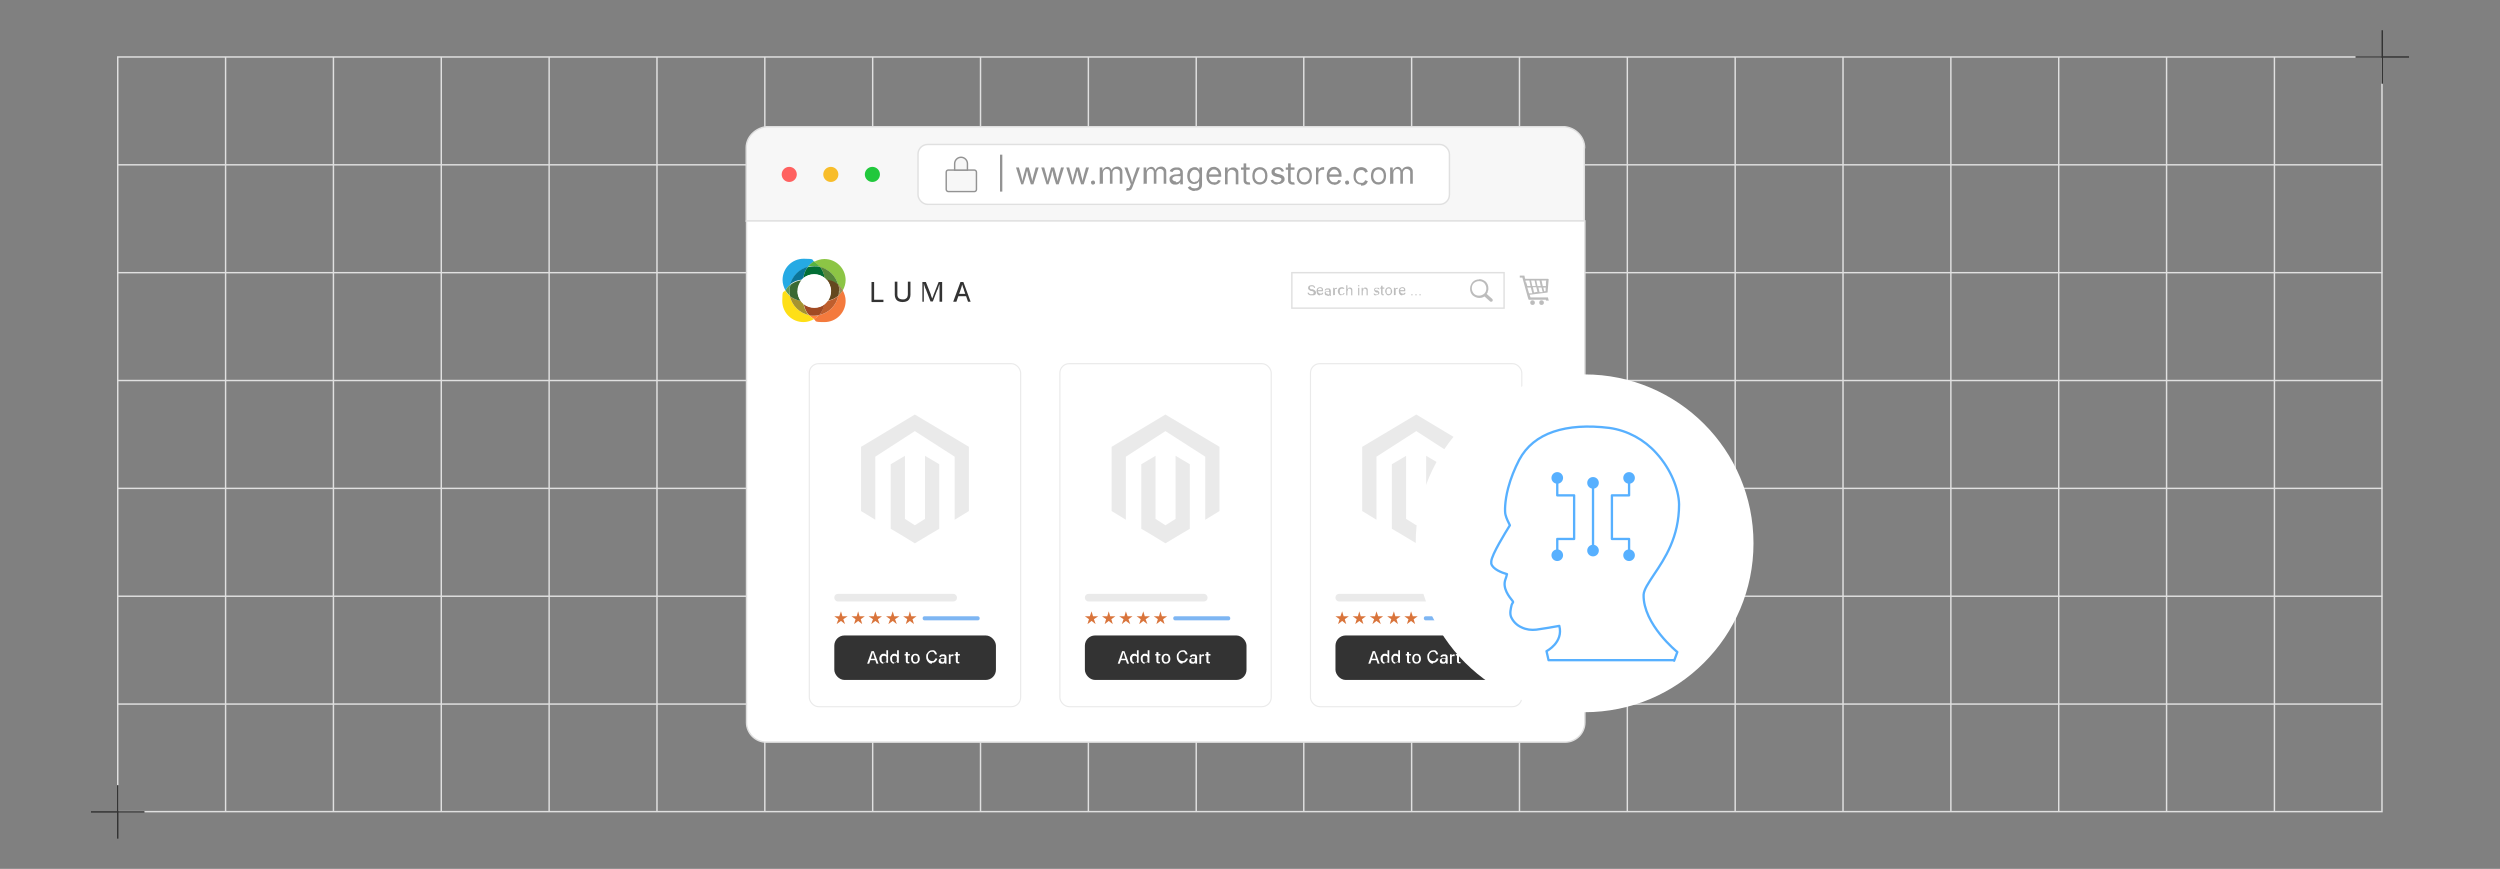 <?xml version="1.0" encoding="UTF-8"?>
<svg id="Layer_1" data-name="Layer 1" xmlns="http://www.w3.org/2000/svg" version="1.1" viewBox="0 0 860 298.9">
  <rect x="0" y="0" width="860" height="298.9" fill="#808080" stroke="none"/>
  <defs>
    <style>
      .cls-1 {
        fill: #f8bd2a;
      }

      .cls-1, .cls-2, .cls-3, .cls-4, .cls-5, .cls-6, .cls-7, .cls-8, .cls-9, .cls-10, .cls-11, .cls-12, .cls-13, .cls-14, .cls-15, .cls-16, .cls-17, .cls-18, .cls-19, .cls-20, .cls-21, .cls-22, .cls-23, .cls-24, .cls-25, .cls-26, .cls-27, .cls-28 {
        stroke-width: 0px;
      }

      .cls-2 {
        fill: #26aae4;
      }

      .cls-3 {
        fill: #eaeaea;
      }

      .cls-29 {
        stroke: #eaeaea;
        stroke-width: .4px;
      }

      .cls-29, .cls-30, .cls-31, .cls-32, .cls-33, .cls-34 {
        stroke-miterlimit: 10;
      }

      .cls-29, .cls-32, .cls-21 {
        fill: #fff;
      }

      .cls-4 {
        fill: #57b0ff;
      }

      .cls-30 {
        stroke: #939393;
        stroke-width: .5px;
      }

      .cls-30, .cls-33 {
        fill: #f7f7f7;
      }

      .cls-5 {
        fill: #a59330;
      }

      .cls-31 {
        stroke: #333;
      }

      .cls-31, .cls-35, .cls-34 {
        fill: none;
      }

      .cls-31, .cls-32, .cls-33, .cls-34 {
        stroke-width: .5px;
      }

      .cls-6 {
        fill: #026e35;
      }

      .cls-7 {
        fill: #fedf16;
      }

      .cls-35 {
        stroke: #57b0ff;
        stroke-linecap: round;
        stroke-linejoin: round;
        stroke-width: .8px;
      }

      .cls-8 {
        fill-rule: evenodd;
      }

      .cls-8, .cls-16 {
        fill: #bcbcbc;
      }

      .cls-9 {
        fill: #55863a;
      }

      .cls-10 {
        fill: #5f9853;
      }

      .cls-32, .cls-33, .cls-34 {
        stroke: #e0e0e0;
      }

      .cls-11 {
        fill: #a14a23;
      }

      .cls-12 {
        fill: #bf5e2d;
      }

      .cls-13 {
        fill: #21c83c;
      }

      .cls-14 {
        fill: #8cc545;
      }

      .cls-15 {
        fill: #3a6933;
      }

      .cls-17 {
        fill: #4898ef;
        isolation: isolate;
        opacity: .7;
      }

      .cls-18 {
        fill: #998d56;
      }

      .cls-19 {
        fill: #333;
      }

      .cls-20 {
        fill: #0b7598;
      }

      .cls-22 {
        fill: #57b342;
      }

      .cls-23 {
        fill: #f47a3d;
      }

      .cls-24 {
        fill: #d9743b;
      }

      .cls-25 {
        fill: #ff8538;
      }

      .cls-26 {
        fill: #939393;
      }

      .cls-27 {
        fill: #64481f;
      }

      .cls-28 {
        fill: #ff6160;
      }
    </style>
  </defs>
  <g id="_02-Artificial-Intelligence-and-Machine-Learning-in-Ecommerce-Hosting" data-name=" 02-Artificial-Intelligence-and-Machine-Learning-in-Ecommerce-Hosting">
    <rect class="cls-34" x="40.5" y="19.6" width="778.9" height="259.6"/>
    <line class="cls-34" x1="40.5" y1="242.2" x2="819.5" y2="242.2"/>
    <line class="cls-34" x1="40.5" y1="205.1" x2="819.5" y2="205.1"/>
    <line class="cls-34" x1="40.5" y1="168" x2="819.5" y2="168"/>
    <line class="cls-34" x1="40.5" y1="130.9" x2="819.5" y2="130.9"/>
    <line class="cls-34" x1="40.5" y1="93.8" x2="819.5" y2="93.8"/>
    <line class="cls-34" x1="40.5" y1="56.7" x2="819.5" y2="56.7"/>
    <line class="cls-34" x1="782.4" y1="19.6" x2="782.4" y2="279.3"/>
    <line class="cls-34" x1="745.3" y1="19.6" x2="745.3" y2="279.3"/>
    <line class="cls-34" x1="708.2" y1="19.6" x2="708.2" y2="279.3"/>
    <line class="cls-34" x1="671.1" y1="19.6" x2="671.1" y2="279.3"/>
    <line class="cls-34" x1="634" y1="19.6" x2="634" y2="279.3"/>
    <line class="cls-34" x1="596.9" y1="19.6" x2="596.9" y2="279.3"/>
    <line class="cls-34" x1="559.8" y1="19.6" x2="559.8" y2="279.3"/>
    <line class="cls-34" x1="522.7" y1="19.6" x2="522.7" y2="279.3"/>
    <line class="cls-34" x1="485.6" y1="19.6" x2="485.6" y2="279.3"/>
    <line class="cls-34" x1="448.5" y1="19.6" x2="448.5" y2="279.3"/>
    <line class="cls-34" x1="411.5" y1="19.6" x2="411.5" y2="279.3"/>
    <line class="cls-34" x1="374.4" y1="19.6" x2="374.4" y2="279.3"/>
    <line class="cls-34" x1="337.3" y1="19.6" x2="337.3" y2="279.3"/>
    <line class="cls-34" x1="300.2" y1="19.6" x2="300.2" y2="279.3"/>
    <line class="cls-34" x1="263.1" y1="19.6" x2="263.1" y2="279.3"/>
    <line class="cls-34" x1="226" y1="19.6" x2="226" y2="279.3"/>
    <line class="cls-34" x1="188.9" y1="19.6" x2="188.9" y2="279.3"/>
    <line class="cls-34" x1="151.8" y1="19.6" x2="151.8" y2="279.3"/>
    <line class="cls-34" x1="114.7" y1="19.6" x2="114.7" y2="279.3"/>
    <line class="cls-34" x1="77.6" y1="19.6" x2="77.6" y2="279.3"/>
    <line class="cls-31" x1="819.5" y1="10.4" x2="819.5" y2="28.8"/>
    <line class="cls-31" x1="828.7" y1="19.6" x2="810.3" y2="19.6"/>
    <line class="cls-31" x1="40.5" y1="270.1" x2="40.5" y2="288.5"/>
    <line class="cls-31" x1="49.7" y1="279.3" x2="31.3" y2="279.3"/>
    <path class="cls-33" d="M545.1,50.8c0-3.7-3-6.8-6.8-7.2h-274.8c-3.7.5-6.8,3.5-6.8,7.2v25.3h288.3v-25.3Z"/>
    <path class="cls-32" d="M256.8,76v172.5c0,3.7,3,6.8,6.8,6.8h274.8c3.7,0,6.8-3,6.8-6.8V76h-288.3Z"/>
    <circle class="cls-28" cx="271.5" cy="60" r="2.6"/>
    <circle class="cls-1" cx="285.8" cy="60" r="2.6"/>
    <circle class="cls-13" cx="300.1" cy="60" r="2.6"/>
    <rect class="cls-32" x="315.8" y="49.7" width="182.8" height="20.6" rx="3.3" ry="3.3"/>
    <path class="cls-26" d="M344.8,53.2v12.7h-.8v-12.7s.8,0,.8,0Z"/>
    <path class="cls-26" d="M351.3,63.4l-1.8-5.8h1l.7,2.5c0,.3.2.7.3,1.2.1.4.2.9.3,1.5h-.2c.1-.5.2-1,.3-1.5s.2-.8.3-1.2l.7-2.5h1l.7,2.5c0,.4.2.8.3,1.2.1.4.2.9.3,1.5h-.2c.1-.5.2-1,.3-1.5.1-.4.2-.8.3-1.2l.7-2.5h1l-1.8,5.8h-.9l-.8-2.6c0-.3-.2-.5-.2-.8,0-.3-.1-.6-.2-.9,0-.3-.1-.6-.2-.9h.2c0,.3-.1.6-.2.9s-.1.6-.2.9c0,.3-.1.5-.2.8l-.8,2.6h-.9Z"/>
    <path class="cls-26" d="M360,63.4l-1.8-5.8h1l.7,2.5c0,.3.2.7.3,1.2.1.4.2.9.3,1.5h-.2c.1-.5.2-1,.3-1.5s.2-.8.3-1.2l.7-2.5h1l.7,2.5c0,.4.2.8.3,1.2.1.4.2.9.3,1.5h-.2c.1-.5.2-1,.3-1.5.1-.4.2-.8.3-1.2l.7-2.5h1l-1.8,5.8h-.9l-.8-2.6c0-.3-.2-.5-.2-.8,0-.3-.1-.6-.2-.9,0-.3-.1-.6-.2-.9h.2c0,.3-.1.6-.2.9s-.1.6-.2.9c0,.3-.1.5-.2.8l-.8,2.6h-.9Z"/>
    <path class="cls-26" d="M368.6,63.4l-1.8-5.8h1l.7,2.5c0,.3.2.7.3,1.2.1.4.2.9.3,1.5h-.2c.1-.5.2-1,.3-1.5s.2-.8.3-1.2l.7-2.5h1l.7,2.5c0,.4.2.8.3,1.2.1.4.2.9.3,1.5h-.2c.1-.5.2-1,.3-1.5.1-.4.2-.8.3-1.2l.7-2.5h1l-1.8,5.8h-.9l-.8-2.6c0-.3-.2-.5-.2-.8,0-.3-.1-.6-.2-.9,0-.3-.1-.6-.2-.9h.2c0,.3-.1.6-.2.9s-.1.6-.2.9c0,.3-.1.5-.2.8l-.8,2.6h-.9Z"/>
    <path class="cls-26" d="M376,63.5c-.2,0-.4,0-.5-.2-.1-.1-.2-.3-.2-.5s0-.4.2-.5.3-.2.5-.2.4,0,.5.2c.1.1.2.3.2.5s0,.4-.2.5c-.1.1-.3.2-.5.2Z"/>
    <path class="cls-26" d="M378.3,63.4v-5.8h.9v1.3s0,0,0,0c0-.3.2-.6.4-.8s.4-.4.6-.5c.2-.1.5-.2.7-.2.4,0,.8.1,1,.4.3.3.4.6.5,1h-.1c0-.3.2-.5.4-.8s.4-.4.7-.5c.3-.1.5-.2.9-.2s.6,0,.9.2c.3.1.5.4.7.7.2.3.2.7.2,1.1v3.9h-.9v-3.9c0-.4-.1-.7-.4-.9-.2-.2-.5-.3-.8-.3s-.5,0-.7.2c-.2.1-.3.3-.4.4-.1.2-.2.4-.2.7v3.8h-.9v-4c0-.3-.1-.6-.3-.8-.2-.2-.5-.3-.8-.3s-.4,0-.6.2c-.2.1-.4.3-.5.5s-.2.5-.2.8v3.6h-.9Z"/>
    <path class="cls-26" d="M387.4,65.5l.2-.8h0c.2,0,.4,0,.5,0,.2,0,.3,0,.4-.2s.2-.3.3-.6l.2-.5-2.2-5.8h1l1.2,3.4c.1.4.2.7.3,1.1,0,.4.2.7.3,1h-.3c.1-.3.2-.7.3-1,0-.4.2-.7.3-1.1l1.2-3.4h1l-2.5,6.7c-.1.3-.3.6-.4.8s-.4.3-.6.4c-.2,0-.5.1-.7.1s-.3,0-.4,0c-.1,0-.2,0-.3,0Z"/>
    <path class="cls-26" d="M393.4,63.4v-5.8h.9v1.3s0,0,0,0c0-.3.2-.6.4-.8s.4-.4.6-.5c.2-.1.5-.2.7-.2.4,0,.8.1,1,.4.3.3.4.6.5,1h-.1c0-.3.2-.5.4-.8s.4-.4.7-.5c.3-.1.5-.2.9-.2s.6,0,.9.2c.3.1.5.4.7.7.2.3.2.7.2,1.1v3.9h-.9v-3.9c0-.4-.1-.7-.4-.9-.2-.2-.5-.3-.8-.3s-.5,0-.7.2c-.2.1-.3.3-.4.4-.1.2-.2.4-.2.7v3.8h-.9v-4c0-.3-.1-.6-.3-.8-.2-.2-.5-.3-.8-.3s-.4,0-.6.2c-.2.1-.4.3-.5.5s-.2.5-.2.8v3.6h-.9Z"/>
    <path class="cls-26" d="M404.3,63.5c-.4,0-.7,0-1-.2-.3-.1-.5-.3-.7-.6s-.3-.6-.3-1,0-.6.2-.8c.1-.2.3-.4.5-.5.2-.1.5-.2.7-.3s.5-.1.8-.1c.3,0,.6,0,.8-.1.2,0,.4,0,.5-.1s.2-.2.2-.3h0c0-.3,0-.5-.1-.6,0-.2-.2-.3-.4-.4s-.4-.1-.7-.1-.5,0-.7.1c-.2,0-.4.2-.5.3-.1.1-.2.3-.3.4l-.9-.3c.1-.4.3-.6.6-.8.3-.2.5-.3.8-.4s.6-.1.9-.1.4,0,.7,0c.2,0,.5.1.7.3.2.1.4.3.6.6.2.3.2.6.2,1.1v3.8h-.9v-.8h0c0,.1-.2.3-.3.4-.1.1-.3.3-.6.4s-.5.1-.8.1ZM404.5,62.7c.3,0,.6,0,.9-.2.2-.1.4-.3.5-.5.1-.2.2-.4.2-.7v-.8s-.1,0-.2.1-.3,0-.4,0c-.2,0-.3,0-.5,0s-.3,0-.4,0c-.2,0-.4,0-.6.1s-.4.2-.5.3-.2.3-.2.5,0,.4.2.5c.1.1.2.2.4.3.2,0,.4.1.6.1Z"/>
    <path class="cls-26" d="M411,65.7c-.4,0-.8,0-1.1-.2-.3-.1-.6-.3-.8-.4-.2-.2-.4-.4-.5-.6l.8-.5c0,.1.2.2.3.4.1.1.3.2.5.3.2,0,.5.1.8.1s.8-.1,1.1-.3c.3-.2.4-.6.4-1v-1.2h0c0,.1-.2.2-.3.4-.1.2-.3.3-.5.4-.2.1-.5.2-.9.2s-.9-.1-1.2-.3c-.4-.2-.7-.5-.9-1-.2-.4-.3-.9-.3-1.5s.1-1.1.3-1.6c.2-.4.5-.8.9-1,.4-.2.8-.4,1.3-.4s.7,0,.9.2c.2.1.4.3.5.4.1.2.2.3.3.4h0v-.9h.9v5.9c0,.5-.1.9-.3,1.2s-.5.5-.9.7-.8.2-1.3.2ZM411,62.5c.4,0,.6,0,.9-.2.2-.2.4-.4.5-.7s.2-.7.2-1.1,0-.8-.2-1.1c-.1-.3-.3-.6-.5-.7-.2-.2-.5-.3-.9-.3s-.7,0-.9.3c-.2.2-.4.4-.6.8s-.2.7-.2,1.1,0,.7.2,1.1.3.5.6.7c.2.2.5.3.9.3Z"/>
    <path class="cls-26" d="M417.6,63.5c-.6,0-1-.1-1.4-.4-.4-.2-.7-.6-.9-1-.2-.4-.3-1-.3-1.6s.1-1.1.3-1.6.5-.8.9-1.1c.4-.3.9-.4,1.4-.4s.6,0,.9.2c.3.1.6.3.8.5s.4.5.6.9c.1.4.2.8.2,1.4v.4h-4.5v-.8h4l-.4.3c0-.4,0-.7-.2-1-.1-.3-.3-.5-.5-.7-.2-.2-.5-.3-.9-.3s-.6,0-.9.3c-.2.2-.4.4-.6.7-.1.3-.2.6-.2.9v.5c0,.4,0,.8.2,1.1.1.3.4.5.6.7.3.2.6.2.9.2s.4,0,.6,0c.2,0,.3-.2.5-.3.1-.1.2-.3.3-.5l.9.2c0,.3-.2.5-.5.8s-.5.4-.8.5c-.3.1-.7.2-1.1.2Z"/>
    <path class="cls-26" d="M422.3,59.9v3.5h-.9v-5.8h.9v1.4s-.1,0-.1,0c.2-.5.4-.9.8-1.1s.7-.3,1.1-.3.7,0,1,.2c.3.2.5.4.7.7s.2.7.2,1.2v3.7h-.9v-3.6c0-.4-.1-.8-.4-1s-.6-.4-1-.4-.5,0-.7.2c-.2.1-.4.3-.5.5-.1.2-.2.5-.2.8Z"/>
    <path class="cls-26" d="M429.9,57.6v.8h-3v-.8h3ZM427.8,56.2h.9v5.7c0,.3,0,.4.2.6.1.1.3.2.5.2s.1,0,.2,0c0,0,.2,0,.3,0l.2.8c0,0-.2,0-.3,0-.1,0-.2,0-.4,0-.5,0-.9-.1-1.2-.4-.3-.3-.4-.6-.4-1.1v-5.7Z"/>
    <path class="cls-26" d="M433.4,63.5c-.5,0-1-.1-1.4-.4-.4-.2-.7-.6-.9-1s-.3-1-.3-1.6.1-1.1.3-1.6c.2-.5.5-.8.9-1,.4-.2.9-.4,1.4-.4s1,.1,1.4.4c.4.2.7.6.9,1,.2.5.3,1,.3,1.6s-.1,1.1-.3,1.6c-.2.4-.5.8-.9,1-.4.2-.9.4-1.4.4ZM433.4,62.7c.4,0,.7-.1,1-.3.3-.2.4-.5.6-.8s.2-.7.2-1.1,0-.7-.2-1.1c-.1-.3-.3-.6-.6-.8-.3-.2-.6-.3-1-.3s-.7.1-1,.3c-.2.2-.4.5-.6.8-.1.3-.2.7-.2,1.1s0,.7.2,1.1c.1.3.3.6.6.8.2.2.6.3,1,.3Z"/>
    <path class="cls-26" d="M439.4,63.5c-.4,0-.8,0-1.1-.2s-.6-.3-.8-.5-.3-.5-.4-.8l.9-.2c0,.3.2.6.5.7s.5.2.9.2.7,0,1-.3.4-.4.4-.6,0-.4-.2-.5c-.1-.1-.4-.2-.6-.3l-1-.2c-.5-.1-.9-.3-1.2-.6-.3-.3-.4-.6-.4-1s0-.6.3-.9c.2-.3.4-.5.8-.6.3-.1.7-.2,1.1-.2s.7,0,1,.2c.3.1.5.3.7.5.2.2.3.5.4.7l-.8.2c0-.2-.2-.4-.4-.6-.2-.2-.5-.3-.8-.3s-.6,0-.9.2c-.2.2-.3.4-.3.6s0,.4.2.5c.2.1.4.2.7.3l.9.2c.5.1.9.3,1.2.6.3.3.4.6.4,1s0,.6-.3.9c-.2.3-.5.5-.8.6-.3.2-.7.2-1.2.2Z"/>
    <path class="cls-26" d="M445.3,57.6v.8h-3v-.8h3ZM443.1,56.2h.9v5.7c0,.3,0,.4.2.6.1.1.3.2.5.2s.1,0,.2,0c0,0,.2,0,.3,0l.2.8c0,0-.2,0-.3,0-.1,0-.2,0-.4,0-.5,0-.9-.1-1.2-.4-.3-.3-.4-.6-.4-1.1v-5.7Z"/>
    <path class="cls-26" d="M448.7,63.5c-.5,0-1-.1-1.4-.4-.4-.2-.7-.6-.9-1-.2-.4-.3-1-.3-1.6s.1-1.1.3-1.6c.2-.5.5-.8.9-1,.4-.2.9-.4,1.4-.4s1,.1,1.4.4c.4.2.7.6.9,1,.2.5.3,1,.3,1.6s-.1,1.1-.3,1.6c-.2.4-.5.8-.9,1-.4.2-.9.4-1.4.4ZM448.7,62.7c.4,0,.7-.1,1-.3.3-.2.4-.5.6-.8s.2-.7.2-1.1,0-.7-.2-1.1c-.1-.3-.3-.6-.6-.8s-.6-.3-1-.3-.7.1-1,.3-.4.5-.6.8c-.1.3-.2.7-.2,1.1s0,.7.2,1.1.3.6.6.8c.2.2.6.3,1,.3Z"/>
    <path class="cls-26" d="M452.7,63.4v-5.8h.9v.9h0c.1-.3.3-.5.6-.7.3-.2.6-.3.9-.3s.2,0,.2,0c0,0,.2,0,.2,0v.9s0,0-.2,0c-.1,0-.2,0-.4,0-.3,0-.5,0-.7.2-.2.1-.4.3-.5.5-.1.2-.2.4-.2.7v3.6h-.9Z"/>
    <path class="cls-26" d="M459,63.5c-.6,0-1-.1-1.4-.4-.4-.2-.7-.6-.9-1-.2-.4-.3-1-.3-1.6s.1-1.1.3-1.6c.2-.5.5-.8.9-1.1s.9-.4,1.4-.4.6,0,.9.2c.3.1.6.3.8.5.2.2.4.5.6.9.1.4.2.8.2,1.4v.4h-4.5v-.8h4l-.4.3c0-.4,0-.7-.2-1-.1-.3-.3-.5-.5-.7-.2-.2-.5-.3-.9-.3s-.6,0-.9.3c-.2.2-.4.4-.6.7-.1.3-.2.6-.2.9v.5c0,.4,0,.8.2,1.1.1.3.4.5.6.7.3.2.6.2.9.2s.4,0,.6,0c.2,0,.3-.2.5-.3.1-.1.2-.3.3-.5l.9.2c0,.3-.2.5-.5.8-.2.2-.5.4-.8.5-.3.1-.7.2-1.1.2Z"/>
    <path class="cls-26" d="M463.4,63.5c-.2,0-.4,0-.5-.2-.1-.1-.2-.3-.2-.5s0-.4.2-.5.3-.2.5-.2.4,0,.5.2.2.3.2.5,0,.4-.2.5c-.1.1-.3.2-.5.2Z"/>
    <path class="cls-26" d="M468.2,63.5c-.5,0-1-.1-1.4-.4-.4-.2-.7-.6-.9-1s-.3-1-.3-1.6.1-1.1.3-1.6c.2-.5.5-.8.9-1,.4-.2.9-.4,1.4-.4s.5,0,.8.1c.2,0,.5.2.7.3.2.1.4.3.5.5.1.2.3.4.3.7l-.9.3c0-.1-.1-.3-.2-.4,0-.1-.2-.2-.3-.3-.1,0-.3-.2-.4-.2-.2,0-.3,0-.5,0-.4,0-.7.1-1,.3-.2.2-.4.5-.6.8-.1.3-.2.7-.2,1.1s0,.7.2,1.1c.1.3.3.6.6.8.2.2.6.3,1,.3s.4,0,.5,0,.3-.1.4-.2c.1,0,.2-.2.3-.3,0-.1.2-.3.2-.4l.9.3c0,.3-.2.5-.3.7s-.3.4-.5.5c-.2.1-.4.3-.7.3-.3,0-.5.1-.8.1Z"/>
    <path class="cls-26" d="M474.2,63.5c-.5,0-1-.1-1.4-.4-.4-.2-.7-.6-.9-1-.2-.4-.3-1-.3-1.6s.1-1.1.3-1.6c.2-.5.5-.8.9-1,.4-.2.9-.4,1.4-.4s1,.1,1.4.4c.4.2.7.6.9,1,.2.5.3,1,.3,1.6s-.1,1.1-.3,1.6c-.2.4-.5.8-.9,1-.4.2-.9.4-1.4.4ZM474.2,62.7c.4,0,.7-.1,1-.3.3-.2.4-.5.6-.8s.2-.7.2-1.1,0-.7-.2-1.1c-.1-.3-.3-.6-.6-.8s-.6-.3-1-.3-.7.1-1,.3-.4.5-.6.8c-.1.3-.2.7-.2,1.1s0,.7.2,1.1.3.6.6.8c.2.2.6.3,1,.3Z"/>
    <path class="cls-26" d="M478.2,63.4v-5.8h.9v1.3s0,0,0,0c0-.3.2-.6.4-.8s.4-.4.6-.5c.2-.1.5-.2.7-.2.4,0,.8.1,1,.4.3.3.4.6.5,1h-.1c0-.3.2-.5.4-.8.2-.2.4-.4.7-.5.3-.1.5-.2.9-.2s.6,0,.9.2c.3.1.5.4.7.7.2.3.2.7.2,1.1v3.9h-.9v-3.9c0-.4-.1-.7-.4-.9s-.5-.3-.8-.3-.5,0-.7.2-.3.3-.4.4c-.1.2-.2.4-.2.7v3.8h-.9v-4c0-.3-.1-.6-.3-.8-.2-.2-.5-.3-.8-.3s-.4,0-.6.2c-.2.1-.4.3-.5.5s-.2.5-.2.8v3.6h-.9Z"/>
    <rect class="cls-30" x="325.5" y="58.5" width="10.4" height="7.4" rx=".7" ry=".7"/>
    <path class="cls-30" d="M330.6,54.1h0c1.2,0,2.2,1,2.2,2.2v2.2h-4.4v-2.2c0-1.2,1-2.2,2.2-2.2h0Z"/>
    <rect class="cls-32" x="444.4" y="93.8" width="73" height="12.2"/>
    <path class="cls-16" d="M451.1,101.6c-.3,0-.5,0-.7-.1s-.3-.2-.4-.3-.2-.3-.2-.5h.5c0,.1,0,.2.1.3,0,0,.2.1.3.2.1,0,.2,0,.4,0s.3,0,.4,0c.1,0,.2-.1.3-.2,0,0,.1-.2.1-.3s0-.2,0-.3c0,0-.1-.1-.3-.2-.1,0-.2,0-.3-.1h-.4c-.3-.2-.5-.3-.7-.5-.2-.1-.2-.3-.2-.6s0-.4.2-.5.2-.3.4-.3c.2,0,.4-.1.6-.1s.4,0,.6.1c.2,0,.3.2.4.3s.2.3.2.5h-.4c0-.2-.1-.3-.2-.4s-.3-.1-.5-.1-.3,0-.4,0-.2.1-.3.2c0,0,0,.2,0,.3s0,.2.1.3c0,0,.2.1.3.2.1,0,.2,0,.3,0h.4c0,.1.2.2.3.2.1,0,.2.1.3.2.1,0,.2.2.3.3,0,.1.1.2.1.4s0,.4-.1.5c0,.2-.2.3-.4.4s-.4.1-.7.1Z"/>
    <path class="cls-16" d="M454.1,101.6c-.3,0-.5,0-.7-.2s-.3-.3-.4-.5c0-.2-.1-.4-.1-.7s0-.5.1-.7.2-.4.4-.5c.2-.1.4-.2.6-.2s.3,0,.4,0c.1,0,.3.1.4.2s.2.2.3.4c0,.2,0,.4,0,.6v.2h-2v-.4h1.8-.2s0-.2,0-.3c0-.1-.1-.2-.2-.3-.1,0-.2-.1-.4-.1s-.3,0-.4.1c-.1,0-.2.2-.3.3s0,.3,0,.4v.2c0,.2,0,.4.1.5,0,.1.2.2.3.3.1,0,.3.1.4.1s.2,0,.3,0c0,0,.2,0,.2-.1,0,0,.1-.1.1-.2h.4c0,.2-.1.4-.2.5,0,.1-.2.2-.4.2-.1,0-.3,0-.5,0Z"/>
    <path class="cls-16" d="M456.6,101.6c-.2,0-.3,0-.5,0-.1,0-.2-.2-.3-.3,0-.1-.1-.3-.1-.4s0-.3,0-.4.1-.2.2-.2c0,0,.2,0,.3-.1.1,0,.2,0,.4,0,.2,0,.3,0,.4,0,0,0,.2,0,.2,0,0,0,0,0,0-.1h0c0-.1,0-.2,0-.3,0,0-.1-.1-.2-.2s-.2,0-.3,0-.2,0-.3,0-.2,0-.2.1c0,0,0,.1-.1.2h-.4c0-.3.2-.4.3-.5.1,0,.2-.2.4-.2s.3,0,.4,0,.2,0,.3,0c.1,0,.2,0,.3.1s.2.2.3.3c0,.1.1.3.1.5v1.7h-.4v-.4h0c0,0,0,.1-.1.2s-.2.1-.3.2c-.1,0-.2,0-.4,0ZM456.7,101.3c.2,0,.3,0,.4,0s.2-.1.2-.2c0,0,0-.2,0-.3v-.4s0,0-.1,0c0,0-.1,0-.2,0,0,0-.1,0-.2,0,0,0-.1,0-.2,0-.1,0-.2,0-.3,0,0,0-.2,0-.2.1,0,0,0,.1,0,.2s0,.2,0,.2.1.1.2.1c0,0,.2,0,.3,0Z"/>
    <path class="cls-16" d="M458.6,101.6v-2.6h.4v.4h0c0-.1.1-.2.3-.3.1,0,.3-.1.4-.1s0,0,.1,0,0,0,.1,0v.4s0,0,0,0c0,0-.1,0-.2,0-.1,0-.2,0-.3,0,0,0-.2.1-.2.2,0,0,0,.2,0,.3v1.6h-.4Z"/>
    <path class="cls-16" d="M461.4,101.6c-.2,0-.4,0-.6-.2-.2-.1-.3-.3-.4-.5-.1-.2-.2-.4-.2-.7s0-.5.2-.7c0-.2.2-.4.4-.5.2-.1.4-.2.6-.2s.2,0,.4,0c.1,0,.2,0,.3.1,0,0,.2.1.2.2,0,0,.1.2.2.3h-.4s0,0,0,0c0,0,0-.1-.1-.1s-.1,0-.2,0c0,0-.2,0-.2,0-.2,0-.3,0-.4.1-.1,0-.2.2-.3.4s0,.3,0,.5,0,.3,0,.5.1.3.3.4c.1,0,.3.1.4.1s.2,0,.2,0c0,0,.1,0,.2-.1,0,0,.1,0,.1-.2,0,0,0-.1,0-.2h.4c0,.2,0,.3-.2.4,0,0-.1.2-.2.2s-.2.1-.3.1-.2,0-.4,0Z"/>
    <path class="cls-16" d="M463.5,100v1.6h-.4v-3.5h.4v1.5h0c0-.2.2-.4.3-.5.1-.1.3-.2.5-.2s.3,0,.5.1c.1,0,.2.2.3.3s.1.3.1.6v1.7h-.4v-1.6c0-.2,0-.4-.2-.5-.1-.1-.2-.2-.4-.2s-.2,0-.3,0c-.1,0-.2.1-.2.2,0,.1,0,.2,0,.4Z"/>
    <path class="cls-16" d="M467.4,98.5c0,0-.1,0-.2,0,0,0,0-.1,0-.2s0-.1,0-.2.1,0,.2,0,.2,0,.2,0c0,0,0,.1,0,.2s0,.1,0,.2c0,0-.1,0-.2,0ZM467.2,101.6v-2.6h.4v2.6h-.4Z"/>
    <path class="cls-16" d="M468.8,100v1.6h-.4v-2.6h.4v.6s0,0,0,0c0-.2.2-.4.3-.5.1-.1.3-.2.5-.2s.3,0,.5.1c.1,0,.2.2.3.3s.1.3.1.6v1.7h-.4v-1.6c0-.2,0-.4-.2-.5-.1-.1-.2-.2-.4-.2s-.2,0-.3,0c-.1,0-.2.1-.2.2,0,.1,0,.2,0,.4Z"/>
    <path class="cls-16" d="M473.5,101.6c-.2,0-.3,0-.5,0-.1,0-.3-.1-.3-.2,0-.1-.2-.2-.2-.4h.4s.1.2.2.2.2.1.4.1.3,0,.4-.1c.1,0,.2-.2.2-.3s0-.2,0-.2c0,0-.2-.1-.3-.1h-.4c-.2-.2-.4-.2-.5-.4-.1-.1-.2-.3-.2-.5s0-.3.1-.4c0-.1.2-.2.3-.3.1,0,.3,0,.5,0s.3,0,.5,0c.1,0,.2.1.3.2s.1.2.2.3h-.4s0,0-.2-.2c0,0-.2-.1-.4-.1s-.3,0-.4.1c-.1,0-.2.2-.2.3s0,.2.1.2c0,0,.2.1.3.1h.4c.2.2.4.2.5.4.1.1.2.3.2.4s0,.3-.1.4-.2.2-.4.3c-.2,0-.3.1-.5.1Z"/>
    <path class="cls-16" d="M476.2,98.9v.4h-1.4v-.4h1.4ZM475.2,98.3h.4v2.6c0,.1,0,.2,0,.3,0,0,.1,0,.2,0s0,0,.1,0c0,0,0,0,.1,0v.4s0,0,0,0-.1,0-.2,0c-.2,0-.4,0-.5-.2-.1-.1-.2-.3-.2-.5v-2.6Z"/>
    <path class="cls-16" d="M477.7,101.6c-.2,0-.4,0-.6-.2-.2-.1-.3-.3-.4-.5-.1-.2-.2-.4-.2-.7s0-.5.2-.7c0-.2.2-.4.4-.5.2-.1.4-.2.6-.2s.4,0,.6.2c.2.1.3.3.4.5.1.2.2.4.2.7s0,.5-.2.7c0,.2-.2.4-.4.5-.2.1-.4.2-.6.2ZM477.7,101.2c.2,0,.3,0,.4-.1s.2-.2.3-.4,0-.3,0-.5,0-.3,0-.5c0-.1-.1-.3-.3-.4-.1,0-.3-.1-.4-.1s-.3,0-.4.1c-.1,0-.2.2-.3.4s0,.3,0,.5,0,.3,0,.5.1.3.3.4c.1,0,.3.1.4.1Z"/>
    <path class="cls-16" d="M479.5,101.6v-2.6h.4v.4h0c0-.1.1-.2.3-.3.1,0,.3-.1.4-.1s0,0,.1,0,0,0,.1,0v.4s0,0,0,0c0,0-.1,0-.2,0-.1,0-.2,0-.3,0,0,0-.2.1-.2.2,0,0,0,.2,0,.3v1.6h-.4Z"/>
    <path class="cls-16" d="M482.4,101.6c-.3,0-.5,0-.7-.2s-.3-.3-.4-.5c0-.2-.1-.4-.1-.7s0-.5.1-.7.2-.4.4-.5c.2-.1.4-.2.6-.2s.3,0,.4,0c.1,0,.3.1.4.2s.2.2.3.4c0,.2,0,.4,0,.6v.2h-2v-.4h1.8-.2s0-.2,0-.3c0-.1-.1-.2-.2-.3-.1,0-.2-.1-.4-.1s-.3,0-.4.1c-.1,0-.2.2-.3.3s0,.3,0,.4v.2c0,.2,0,.4.1.5,0,.1.2.2.3.3.1,0,.3.1.4.1s.2,0,.3,0c0,0,.2,0,.2-.1,0,0,.1-.1.1-.2h.4c0,.2-.1.4-.2.5,0,.1-.2.2-.4.2-.1,0-.3,0-.5,0Z"/>
    <path class="cls-16" d="M485.7,101.6c0,0-.2,0-.2,0,0,0,0-.1,0-.2s0-.2,0-.2c0,0,.1,0,.2,0s.2,0,.2,0c0,0,0,.1,0,.2s0,.2,0,.2c0,0-.1,0-.2,0Z"/>
    <path class="cls-16" d="M487.1,101.6c0,0-.2,0-.2,0,0,0,0-.1,0-.2s0-.2,0-.2c0,0,.1,0,.2,0s.2,0,.2,0c0,0,0,.1,0,.2s0,.2,0,.2c0,0-.1,0-.2,0Z"/>
    <path class="cls-16" d="M488.5,101.6c0,0-.2,0-.2,0,0,0,0-.1,0-.2s0-.2,0-.2c0,0,.1,0,.2,0s.2,0,.2,0c0,0,0,.1,0,.2s0,.2,0,.2c0,0-.1,0-.2,0Z"/>
    <path class="cls-16" d="M508.8,96h0c.9,0,1.7.4,2.3.9.6.6.9,1.4.9,2.3h0s0,0,0,0c0,.4,0,.7-.2,1,0,0,0,.1,0,.2h0c0,.2-.2.5-.4.7l1.9,1.7h0s0,0,0,0h0c.1.1.2.2.2.4,0,.1,0,.3-.1.4h0s0,0,0,0h0s0,0,0,0h0c-.1.1-.2.2-.4.2-.1,0-.3,0-.4-.1h0s0,0,0,0h0s-1.9-1.7-1.9-1.7c0,0-.1,0-.2.1,0,0-.2,0-.2.1-.4.2-.9.3-1.4.3h0s0,0,0,0h0c-.9,0-1.7-.4-2.3-.9-.6-.6-.9-1.4-.9-2.3h0s0,0,0,0c0-.9.4-1.7.9-2.3.6-.6,1.4-.9,2.3-.9h0s0,0,0,0h0ZM508.8,96.7h0s0,0,0,0h0c-.7,0-1.3.3-1.8.7-.5.5-.7,1.1-.7,1.8h0s0,0,0,0c0,.7.3,1.3.7,1.8.5.5,1.1.7,1.8.7h0s0,0,0,0h0c.7,0,1.3-.3,1.8-.7.5-.5.7-1.1.7-1.8h0s0,0,0,0c0-.7-.3-1.3-.7-1.8-.5-.5-1.1-.7-1.8-.7h0Z"/>
    <path class="cls-8" d="M524.7,95.9h7.6c.5,0,.5.2.4.7l-.3,3.6c0,.6,0,.4-.6.5l-5.6.7.3.9h6c0,.3.2.8.3,1.1h-1v-.3h-4.9c-1.1,0-1,.3-1.3-.7l-1.9-6.9h-.9v-.7h1.6c0,.3.2.7.2,1h0ZM527.2,103.3c.4,0,.8.3.8.8s-.3.8-.8.8-.8-.3-.8-.8.3-.8.8-.8h0ZM530.3,103.3c.4,0,.8.3.8.8s-.3.8-.8.8-.8-.3-.8-.8.3-.8.8-.8h0ZM525.3,98.4h1.2l-.4-1.9c-.4,0-.9,0-1.3,0v.6c.1,0,.2,0,.2,0l.4,1.3h0ZM526.7,96.5l.4,1.9h1.2l-.4-1.9h-1.2ZM528.5,96.5l.4,1.9h1.1l-.4-1.9h-1.1ZM530.3,96.5l.4,1.9h1.1v-1.5c.2-.4.2-.4-.2-.4-.5,0-.9,0-1.4,0h0ZM531.9,98.9h-1l.3,1.3h0c.5,0,.5,0,.5-.4v-.9h0ZM530.6,100.3l-.3-1.4h-1.1l.4,1.6h1.1q0-.1,0-.1ZM528.9,100.5l-.4-1.7h-1.2l.4,1.8,1.1-.2h0ZM527.1,100.8l-.5-1.9h-1.2l.6,2h1.1Z"/>
    <path class="cls-2" d="M280,90c-.8.5-1.6,1.1-2.1,1.9-2.9.8-5.3,3.1-6,6-.7.6-1.3,1.2-1.7,2-.6-1.1-1-2.3-1-3.6,0-4,3.2-7.3,7.3-7.3s2.6.4,3.6,1h0Z"/>
    <path class="cls-22" d="M282.2,91.8c-.7-.2-1.4-.3-2.1-.3s-1.5,0-2.2.3c.6-.8,1.3-1.4,2.1-1.9.8.5,1.5,1.1,2.1,1.8h0Z"/>
    <path class="cls-14" d="M290.9,96.3c0,1.3-.4,2.6-1,3.6-.4-.7-1-1.4-1.6-1.9-.8-3-3.2-5.4-6.2-6.1-.6-.7-1.3-1.4-2.1-1.8,1.1-.6,2.3-1,3.6-1,4,0,7.3,3.2,7.3,7.3Z"/>
    <path class="cls-7" d="M280,109.8c-1.1.6-2.3,1-3.6,1-4,0-7.3-3.2-7.3-7.3s.4-2.6,1-3.6c.4.7,1,1.4,1.6,1.9.7,3.3,3.3,5.9,6.6,6.6.5.5,1.1,1,1.7,1.4Z"/>
    <path class="cls-10" d="M271.6,100.1c0,.6,0,1.2.2,1.7-.6-.5-1.2-1.2-1.6-1.9.4-.8,1-1.5,1.7-2-.2.7-.3,1.4-.3,2.2Z"/>
    <path class="cls-18" d="M290,99.9c-.4.7-.9,1.3-1.5,1.8.1-.5.2-1.1.2-1.6s0-1.4-.3-2.1c.6.5,1.2,1.2,1.6,1.9h0Z"/>
    <path class="cls-23" d="M290.9,103.5c0,4-3.2,7.3-7.3,7.3s-2.6-.4-3.6-1c.6-.4,1.2-.8,1.7-1.4,3.4-.7,6-3.3,6.7-6.7.6-.5,1.1-1.1,1.5-1.8.6,1.1,1,2.3,1,3.6Z"/>
    <path class="cls-25" d="M281.8,108.4c-.5.5-1.1,1-1.7,1.4h0c-.6-.4-1.2-.8-1.7-1.4.6.1,1.2.2,1.8.2s1.1,0,1.7-.2h0Z"/>
    <path class="cls-20" d="M277.9,91.8c-.8,1.1-1.4,2.4-1.5,3.8h0c-.2.2-.4.4-.6.6-1.5.1-2.9.7-4,1.6.8-2.9,3.1-5.2,6-6h0Z"/>
    <path class="cls-6" d="M283.6,95.6c-1-.8-2.2-1.2-3.6-1.2s-2.7.5-3.6,1.3c.1-1.4.6-2.8,1.5-3.8.7-.2,1.4-.3,2.2-.3s1.4,0,2.1.3c.8,1.1,1.4,2.4,1.5,3.8h0Z"/>
    <path class="cls-9" d="M288.3,98c-1.1-.9-2.5-1.5-4-1.7-.2-.2-.5-.5-.7-.7-.1-1.4-.7-2.7-1.5-3.8,3,.8,5.4,3.1,6.2,6.1Z"/>
    <path class="cls-27" d="M288.6,100.1c0,.6,0,1.1-.2,1.6-1,.9-2.3,1.5-3.7,1.7.7-.9,1.1-2.1,1.1-3.4s-.5-2.8-1.4-3.8c1.5.1,2.9.7,4,1.7.2.7.3,1.4.3,2.1h0Z"/>
    <path class="cls-12" d="M288.4,101.7c-.7,3.4-3.3,6-6.7,6.7,1-1,1.6-2.4,1.8-3.8.4-.3.8-.7,1.1-1.1,1.4-.2,2.7-.8,3.7-1.7h0Z"/>
    <path class="cls-11" d="M283.6,104.6c-.2,1.5-.9,2.8-1.8,3.8-.5.1-1.1.2-1.7.2s-1.2,0-1.8-.2c-1-1.1-1.6-2.4-1.8-3.9,1,.8,2.2,1.3,3.6,1.3s2.5-.4,3.5-1.2Z"/>
    <path class="cls-5" d="M278.3,108.4c-3.3-.7-5.9-3.3-6.6-6.6,1,.9,2.3,1.5,3.7,1.6h0c.3.4.6.7,1,1.1.2,1.5.9,2.8,1.8,3.9h0Z"/>
    <path class="cls-15" d="M274.4,100.1c0,1.3.4,2.4,1.1,3.4-1.4-.2-2.7-.8-3.7-1.6-.1-.6-.2-1.1-.2-1.7s.1-1.5.3-2.2c1.1-.9,2.5-1.5,4-1.6-.9,1-1.4,2.3-1.4,3.8Z"/>
    <path class="cls-21" d="M285.9,100.1c0,1.3-.4,2.5-1.1,3.4-.3.4-.7.8-1.1,1.2-1,.8-2.2,1.2-3.6,1.2s-2.7-.5-3.7-1.3c-.4-.3-.7-.7-1-1.1h0c-.7-1-1.1-2.1-1.1-3.4s.6-2.8,1.5-3.9c.2-.2.4-.4.6-.6h0c1-.8,2.3-1.3,3.7-1.3s2.6.5,3.6,1.3c.3.2.5.4.7.7.9,1,1.5,2.4,1.5,3.8Z"/>
    <path class="cls-19" d="M299.8,103.8v-6.8h.9v6.1h3.2v.8h-4Z"/>
    <path class="cls-19" d="M310.4,103.9c-.5,0-1-.1-1.4-.3-.4-.2-.7-.5-.9-.9-.2-.4-.3-.8-.3-1.3v-4.5h.9v4.4c0,.3,0,.6.2.9.1.3.4.5.6.6.3.1.6.2,1,.2s.7,0,1-.2.5-.3.6-.6.2-.5.2-.9v-4.4h.9v4.5c0,.5-.1.9-.3,1.3-.2.4-.5.7-.9.9-.4.2-.9.3-1.4.3Z"/>
    <path class="cls-19" d="M317.3,103.8v-6.8h1.2l1.7,4.3c0,.1,0,.2.1.4,0,.2.1.3.2.5,0,.2.1.4.2.5,0,.2,0,.3.1.5h-.2c0-.1,0-.3.1-.5,0-.2.1-.3.2-.5,0-.2.1-.3.2-.5,0-.2,0-.3.1-.4l1.7-4.3h1.2v6.8h-.9v-3.9c0-.1,0-.3,0-.5s0-.4,0-.6c0-.2,0-.4,0-.6,0-.2,0-.4,0-.6h0c0,.2-.1.4-.2.6s-.1.4-.2.6c0,.2-.1.4-.2.6,0,.2-.1.3-.2.4l-1.5,3.9h-.8l-1.5-3.9c0-.1,0-.2-.2-.4,0-.2-.1-.3-.2-.5,0-.2-.1-.4-.2-.6,0-.2-.1-.4-.2-.7h0c0,.2,0,.4,0,.6,0,.2,0,.4,0,.6,0,.2,0,.4,0,.6s0,.4,0,.5v3.9h-.8Z"/>
    <path class="cls-19" d="M327.9,103.8l2.5-6.8h1l2.5,6.8h-.9l-1.4-4c0-.3-.2-.6-.3-.9-.1-.4-.3-.9-.4-1.4h.2c-.2.6-.3,1.1-.4,1.4-.1.4-.2.7-.3.9l-1.4,4h-.9ZM329.1,101.9v-.8h3.5v.8h-3.5Z"/>
    <rect class="cls-29" x="278.4" y="125.1" width="72.7" height="118" rx="3.2" ry="3.2"/>
    <rect class="cls-19" x="287" y="218.6" width="55.6" height="15.3" rx="3.5" ry="3.5"/>
    <rect class="cls-3" x="287" y="204.3" width="42.2" height="2.6" rx="1.2" ry="1.2"/>
    <rect class="cls-17" x="317.4" y="212" width="19.6" height="1.4" rx=".6" ry=".6"/>
    <polygon class="cls-24" points="289.3 210.3 289.8 212 291.6 212 290.1 213 290.7 214.7 289.3 213.6 287.8 214.7 288.4 213 287 212 288.7 212 289.3 210.3"/>
    <polygon class="cls-24" points="295.2 210.3 295.7 212 297.5 212 296.1 213 296.6 214.7 295.2 213.6 293.8 214.7 294.3 213 292.9 212 294.7 212 295.2 210.3"/>
    <polygon class="cls-24" points="301.1 210.3 301.7 212 303.4 212 302 213 302.6 214.7 301.1 213.6 299.7 214.7 300.3 213 298.8 212 300.6 212 301.1 210.3"/>
    <polygon class="cls-24" points="307.1 210.3 307.6 212 309.4 212 307.9 213 308.5 214.7 307.1 213.6 305.6 214.7 306.2 213 304.8 212 306.5 212 307.1 210.3"/>
    <polygon class="cls-24" points="313 210.3 313.5 212 315.3 212 313.9 213 314.4 214.7 313 213.6 311.6 214.7 312.1 213 310.7 212 312.5 212 313 210.3"/>
    <path class="cls-21" d="M298.3,228.3l1.5-4.3h.8l1.6,4.3h-.7l-.8-2.4c0-.2-.1-.4-.2-.7,0-.3-.2-.6-.3-1h.1c0,.4-.2.7-.3,1s-.1.5-.2.7l-.8,2.4h-.7ZM299.1,227.1v-.5h2.2v.5h-2.2Z"/>
    <path class="cls-21" d="M303.9,228.3c-.3,0-.5,0-.7-.2s-.4-.3-.5-.6c-.1-.2-.2-.5-.2-.9s0-.6.2-.9c.1-.2.3-.4.5-.6s.4-.2.7-.2.4,0,.5,0c.1,0,.2.1.3.2s.1.2.2.2h0v-1.6h.6v4.3h-.6v-.5h0c0,0,0,.1-.2.2s-.2.2-.3.2c-.1,0-.3,0-.5,0ZM304.1,227.8c.2,0,.3,0,.5-.1s.2-.2.3-.4,0-.4,0-.6,0-.4,0-.6c0-.2-.2-.3-.3-.4-.1,0-.3-.1-.5-.1s-.3,0-.5.1c-.1,0-.2.2-.3.4s0,.4,0,.6,0,.4,0,.6.2.3.3.4c.1.1.3.2.5.2Z"/>
    <path class="cls-21" d="M307.6,228.3c-.3,0-.5,0-.7-.2s-.4-.3-.5-.6c-.1-.2-.2-.5-.2-.9s0-.6.2-.9c.1-.2.3-.4.5-.6s.4-.2.7-.2.4,0,.5,0c.1,0,.2.1.3.2s.1.2.2.2h0v-1.6h.6v4.3h-.6v-.5h0c0,0,0,.1-.2.2s-.2.2-.3.2c-.1,0-.3,0-.5,0ZM307.7,227.8c.2,0,.3,0,.5-.1s.2-.2.3-.4,0-.4,0-.6,0-.4,0-.6c0-.2-.2-.3-.3-.4-.1,0-.3-.1-.5-.1s-.3,0-.5.1c-.1,0-.2.2-.3.4s0,.4,0,.6,0,.4,0,.6.2.3.3.4c.1.1.3.2.5.2Z"/>
    <path class="cls-21" d="M313,225v.5h-1.8v-.5h1.8ZM311.7,224.3h.6v3.1c0,.1,0,.2,0,.3,0,0,.1,0,.3,0s0,0,.1,0c0,0,.1,0,.1,0v.5s0,0-.1,0-.2,0-.2,0c-.3,0-.5,0-.7-.2-.2-.2-.2-.4-.2-.6v-3.2Z"/>
    <path class="cls-21" d="M314.9,228.3c-.3,0-.6,0-.8-.2s-.4-.3-.5-.6c-.1-.2-.2-.5-.2-.9s0-.6.2-.9c.1-.3.3-.4.5-.6.2-.1.5-.2.8-.2s.6,0,.8.2c.2.1.4.3.5.6.1.3.2.5.2.9s0,.6-.2.9c-.1.3-.3.4-.5.6-.2.1-.5.2-.8.2ZM314.9,227.8c.2,0,.4,0,.5-.2.1-.1.2-.2.3-.4s0-.4,0-.6,0-.4,0-.6-.2-.3-.3-.4c-.1-.1-.3-.2-.5-.2s-.4,0-.5.2-.2.2-.3.4,0,.4,0,.6,0,.4,0,.6.2.3.3.4.3.2.5.2Z"/>
    <path class="cls-21" d="M320.6,228.3c-.4,0-.7,0-1-.3-.3-.2-.5-.4-.7-.8-.2-.3-.3-.7-.3-1.2s0-.9.3-1.2c.2-.3.4-.6.7-.8.3-.2.6-.3,1-.3s.4,0,.6,0,.4.2.5.3c.2.1.3.3.4.5s.2.4.2.6h-.7c0-.1,0-.3-.1-.4s-.2-.2-.2-.3c0,0-.2-.1-.3-.2-.1,0-.2,0-.4,0-.2,0-.5,0-.7.2-.2.1-.3.3-.5.5-.1.2-.2.5-.2.9s0,.6.2.9c.1.2.3.4.5.5.2.1.4.2.7.2s.3,0,.4,0c.1,0,.2,0,.3-.2s.2-.2.3-.3.1-.2.1-.4h.7c0,.2,0,.4-.2.6s-.2.3-.4.5-.3.2-.5.3c-.2,0-.4.1-.7.1Z"/>
    <path class="cls-21" d="M324,228.3c-.2,0-.4,0-.6-.1s-.3-.2-.4-.3-.1-.3-.1-.5,0-.3.1-.5c0-.1.2-.2.3-.3.1,0,.3-.1.4-.2s.3,0,.4,0c.2,0,.3,0,.5,0,.1,0,.2,0,.3,0,0,0,0,0,0-.2h0c0-.1,0-.2,0-.3,0,0-.1-.1-.2-.2,0,0-.2,0-.3,0s-.3,0-.4,0c-.1,0-.2,0-.2.2s-.1.1-.1.2l-.6-.2c0-.2.2-.3.3-.5.1-.1.3-.2.5-.3.2,0,.4,0,.5,0s.3,0,.4,0,.3,0,.4.2c.1,0,.2.2.3.3,0,.1.1.3.1.6v2.1h-.6v-.4h0c0,0-.1.2-.2.2,0,0-.2.1-.3.2-.1,0-.3,0-.5,0ZM324.1,227.8c.2,0,.3,0,.4-.1s.2-.2.3-.3c0-.1,0-.2,0-.4v-.4s0,0-.1,0c0,0-.1,0-.2,0,0,0-.2,0-.2,0s-.1,0-.2,0c-.1,0-.2,0-.3,0s-.2,0-.2.2,0,.2,0,.3,0,.2,0,.3c0,0,.1.1.2.2s.2,0,.3,0Z"/>
    <path class="cls-21" d="M326.4,228.3v-3.2h.6v.5h0c0-.2.2-.3.3-.4.1-.1.3-.1.5-.1s0,0,.1,0c0,0,0,0,.1,0v.6s0,0-.1,0-.1,0-.2,0c-.1,0-.3,0-.4,0s-.2.1-.3.3c0,.1,0,.2,0,.4v2h-.6Z"/>
    <path class="cls-21" d="M330.2,225v.5h-1.8v-.5h1.8ZM328.9,224.3h.6v3.1c0,.1,0,.2,0,.3,0,0,.1,0,.3,0s0,0,.1,0c0,0,.1,0,.1,0v.5s0,0-.1,0-.2,0-.2,0c-.3,0-.5,0-.7-.2-.2-.2-.2-.4-.2-.6v-3.2Z"/>
    <g id="LOGO">
      <polygon class="cls-3" points="333.3 153.7 333.3 175.8 328.4 178.8 328.4 157.1 314.7 148.3 301.1 157.1 301.1 178.8 296.2 175.8 296.2 153.7 314.7 142.6 333.3 153.7"/>
      <polygon class="cls-3" points="323.1 159.7 323.1 181.9 319.7 183.9 314.7 186.9 309.8 183.9 306.4 181.9 306.4 159.7 311.3 156.8 311.3 178.5 314.7 180.7 318.2 178.5 318.2 156.8 323.1 159.7"/>
    </g>
    <rect class="cls-29" x="364.6" y="125.1" width="72.7" height="118" rx="3.2" ry="3.2"/>
    <rect class="cls-19" x="373.2" y="218.6" width="55.6" height="15.3" rx="3.5" ry="3.5"/>
    <rect class="cls-3" x="373.2" y="204.3" width="42.2" height="2.6" rx="1.2" ry="1.2"/>
    <rect class="cls-17" x="403.6" y="212" width="19.6" height="1.4" rx=".6" ry=".6"/>
    <polygon class="cls-24" points="375.5 210.3 376 212 377.8 212 376.3 213 376.9 214.7 375.5 213.6 374.1 214.7 374.6 213 373.2 212 374.9 212 375.5 210.3"/>
    <polygon class="cls-24" points="381.4 210.3 381.9 212 383.7 212 382.3 213 382.8 214.7 381.4 213.6 380 214.7 380.5 213 379.1 212 380.9 212 381.4 210.3"/>
    <polygon class="cls-24" points="387.3 210.3 387.9 212 389.6 212 388.2 213 388.8 214.7 387.3 213.6 385.9 214.7 386.5 213 385 212 386.8 212 387.3 210.3"/>
    <polygon class="cls-24" points="393.3 210.3 393.8 212 395.6 212 394.1 213 394.7 214.7 393.3 213.6 391.9 214.7 392.4 213 391 212 392.7 212 393.3 210.3"/>
    <polygon class="cls-24" points="399.2 210.3 399.7 212 401.5 212 400.1 213 400.6 214.7 399.2 213.6 397.8 214.7 398.3 213 396.9 212 398.7 212 399.2 210.3"/>
    <path class="cls-21" d="M384.5,228.3l1.5-4.3h.8l1.6,4.3h-.7l-.8-2.4c0-.2-.1-.4-.2-.7,0-.3-.2-.6-.3-1h.1c0,.4-.2.7-.3,1s-.1.5-.2.7l-.8,2.4h-.7ZM385.3,227.1v-.5h2.2v.5h-2.2Z"/>
    <path class="cls-21" d="M390.1,228.3c-.3,0-.5,0-.7-.2s-.4-.3-.5-.6c-.1-.2-.2-.5-.2-.9s0-.6.2-.9c.1-.2.3-.4.5-.6s.4-.2.7-.2.4,0,.5,0c.1,0,.2.1.3.2s.1.2.2.2h0v-1.6h.6v4.3h-.6v-.5h0c0,0,0,.1-.2.2s-.2.2-.3.2c-.1,0-.3,0-.5,0ZM390.3,227.8c.2,0,.3,0,.5-.1s.2-.2.3-.4,0-.4,0-.6,0-.4,0-.6c0-.2-.2-.3-.3-.4-.1,0-.3-.1-.5-.1s-.3,0-.5.1c-.1,0-.2.2-.3.4s0,.4,0,.6,0,.4,0,.6.2.3.3.4c.1.1.3.2.5.2Z"/>
    <path class="cls-21" d="M393.8,228.3c-.3,0-.5,0-.7-.2s-.4-.3-.5-.6c-.1-.2-.2-.5-.2-.9s0-.6.2-.9c.1-.2.3-.4.5-.6s.4-.2.7-.2.4,0,.5,0c.1,0,.2.1.3.2s.1.2.2.2h0v-1.6h.6v4.3h-.6v-.5h0c0,0,0,.1-.2.2s-.2.2-.3.2c-.1,0-.3,0-.5,0ZM393.9,227.8c.2,0,.3,0,.5-.1s.2-.2.3-.4,0-.4,0-.6,0-.4,0-.6c0-.2-.2-.3-.3-.4-.1,0-.3-.1-.5-.1s-.3,0-.5.1c-.1,0-.2.2-.3.4s0,.4,0,.6,0,.4,0,.6.2.3.3.4c.1.1.3.2.5.2Z"/>
    <path class="cls-21" d="M399.2,225v.5h-1.8v-.5h1.8ZM397.9,224.3h.6v3.1c0,.1,0,.2,0,.3,0,0,.1,0,.3,0s0,0,.1,0c0,0,.1,0,.1,0v.5s0,0-.1,0-.2,0-.2,0c-.3,0-.5,0-.7-.2-.2-.2-.2-.4-.2-.6v-3.2Z"/>
    <path class="cls-21" d="M401.1,228.3c-.3,0-.6,0-.8-.2s-.4-.3-.5-.6c-.1-.2-.2-.5-.2-.9s0-.6.2-.9c.1-.3.3-.4.5-.6.2-.1.5-.2.8-.2s.6,0,.8.2c.2.1.4.3.5.6.1.3.2.5.2.9s0,.6-.2.9c-.1.3-.3.4-.5.6-.2.1-.5.2-.8.2ZM401.1,227.8c.2,0,.4,0,.5-.2.1-.1.2-.2.3-.4s0-.4,0-.6,0-.4,0-.6-.2-.3-.3-.4c-.1-.1-.3-.2-.5-.2s-.4,0-.5.2-.2.2-.3.4,0,.4,0,.6,0,.4,0,.6.2.3.3.4.3.2.5.2Z"/>
    <path class="cls-21" d="M406.8,228.3c-.4,0-.7,0-1-.3-.3-.2-.5-.4-.7-.8-.2-.3-.3-.7-.3-1.2s0-.9.3-1.2c.2-.3.4-.6.7-.8.3-.2.6-.3,1-.3s.4,0,.6,0,.4.2.5.3c.2.1.3.3.4.5s.2.4.2.6h-.7c0-.1,0-.3-.1-.4s-.2-.2-.2-.3c0,0-.2-.1-.3-.2-.1,0-.2,0-.4,0-.2,0-.5,0-.7.2-.2.1-.3.3-.5.5-.1.2-.2.5-.2.9s0,.6.2.9c.1.2.3.4.5.5.2.1.4.2.7.2s.3,0,.4,0c.1,0,.2,0,.3-.2s.2-.2.3-.3.1-.2.1-.4h.7c0,.2,0,.4-.2.6s-.2.3-.4.5-.3.2-.5.3c-.2,0-.4.1-.7.1Z"/>
    <path class="cls-21" d="M410.2,228.3c-.2,0-.4,0-.6-.1s-.3-.2-.4-.3-.1-.3-.1-.5,0-.3.1-.5c0-.1.2-.2.3-.3.1,0,.3-.1.4-.2s.3,0,.4,0c.2,0,.3,0,.5,0,.1,0,.2,0,.3,0,0,0,0,0,0-.2h0c0-.1,0-.2,0-.3,0,0-.1-.1-.2-.2,0,0-.2,0-.3,0s-.3,0-.4,0c-.1,0-.2,0-.2.2s-.1.1-.1.2l-.6-.2c0-.2.2-.3.3-.5.1-.1.3-.2.5-.3.2,0,.4,0,.5,0s.3,0,.4,0,.3,0,.4.2c.1,0,.2.2.3.3,0,.1.1.3.1.6v2.1h-.6v-.4h0c0,0-.1.2-.2.2,0,0-.2.1-.3.2-.1,0-.3,0-.5,0ZM410.3,227.8c.2,0,.3,0,.4-.1s.2-.2.3-.3c0-.1,0-.2,0-.4v-.4s0,0-.1,0c0,0-.1,0-.2,0,0,0-.2,0-.2,0s-.1,0-.2,0c-.1,0-.2,0-.3,0s-.2,0-.2.2,0,.2,0,.3,0,.2,0,.3c0,0,.1.1.2.2s.2,0,.3,0Z"/>
    <path class="cls-21" d="M412.6,228.3v-3.2h.6v.5h0c0-.2.2-.3.3-.4.1-.1.3-.1.5-.1s0,0,.1,0c0,0,0,0,.1,0v.6s0,0-.1,0-.1,0-.2,0c-.1,0-.3,0-.4,0s-.2.1-.3.3c0,.1,0,.2,0,.4v2h-.6Z"/>
    <path class="cls-21" d="M416.4,225v.5h-1.8v-.5h1.8ZM415.1,224.3h.6v3.1c0,.1,0,.2,0,.3,0,0,.1,0,.3,0s0,0,.1,0c0,0,.1,0,.1,0v.5s0,0-.1,0-.2,0-.2,0c-.3,0-.5,0-.7-.2-.2-.2-.2-.4-.2-.6v-3.2Z"/>
    <g id="LOGO-2">
      <polygon class="cls-3" points="419.5 153.7 419.5 175.8 414.6 178.8 414.6 157.1 400.9 148.3 387.3 157.1 387.3 178.8 382.4 175.8 382.4 153.7 400.9 142.6 419.5 153.7"/>
      <polygon class="cls-3" points="409.3 159.7 409.3 181.9 405.9 183.9 400.9 186.9 396 183.9 392.6 181.9 392.6 159.7 397.5 156.8 397.5 178.5 400.9 180.7 404.4 178.5 404.4 156.8 409.3 159.7"/>
    </g>
    <rect class="cls-29" x="450.8" y="125.1" width="72.7" height="118" rx="3.2" ry="3.2"/>
    <rect class="cls-19" x="459.4" y="218.6" width="55.6" height="15.3" rx="3.5" ry="3.5"/>
    <rect class="cls-3" x="459.4" y="204.3" width="42.2" height="2.6" rx="1.2" ry="1.2"/>
    <rect class="cls-17" x="489.8" y="212" width="19.6" height="1.4" rx=".6" ry=".6"/>
    <polygon class="cls-24" points="461.7 210.3 462.2 212 464 212 462.6 213 463.1 214.7 461.7 213.6 460.3 214.7 460.8 213 459.4 212 461.1 212 461.7 210.3"/>
    <polygon class="cls-24" points="467.6 210.3 468.1 212 469.9 212 468.5 213 469 214.7 467.6 213.6 466.2 214.7 466.7 213 465.3 212 467.1 212 467.6 210.3"/>
    <polygon class="cls-24" points="473.5 210.3 474.1 212 475.8 212 474.4 213 475 214.7 473.5 213.6 472.1 214.7 472.7 213 471.2 212 473 212 473.5 210.3"/>
    <polygon class="cls-24" points="479.5 210.3 480 212 481.8 212 480.4 213 480.9 214.7 479.5 213.6 478.1 214.7 478.6 213 477.2 212 478.9 212 479.5 210.3"/>
    <polygon class="cls-24" points="485.4 210.3 486 212 487.7 212 486.3 213 486.8 214.7 485.4 213.6 484 214.7 484.5 213 483.1 212 484.9 212 485.4 210.3"/>
    <path class="cls-21" d="M470.7,228.3l1.5-4.3h.8l1.6,4.3h-.7l-.8-2.4c0-.2-.1-.4-.2-.7s-.2-.6-.3-1h.1c0,.4-.2.7-.3,1s-.1.5-.2.7l-.8,2.4h-.7ZM471.5,227.1v-.5h2.2v.5h-2.2Z"/>
    <path class="cls-21" d="M476.3,228.3c-.3,0-.5,0-.7-.2s-.4-.3-.5-.6c-.1-.2-.2-.5-.2-.9s0-.6.2-.9c.1-.2.3-.4.5-.6s.4-.2.7-.2.4,0,.5,0,.2.1.3.2.1.2.2.2h0v-1.6h.6v4.3h-.6v-.5h0c0,0,0,.1-.2.2s-.2.2-.3.2c-.1,0-.3,0-.5,0ZM476.5,227.8c.2,0,.3,0,.5-.1s.2-.2.3-.4,0-.4,0-.6,0-.4,0-.6c0-.2-.2-.3-.3-.4-.1,0-.3-.1-.5-.1s-.3,0-.5.1c-.1,0-.2.2-.3.4s0,.4,0,.6,0,.4,0,.6.2.3.3.4.3.2.5.2Z"/>
    <path class="cls-21" d="M480,228.3c-.3,0-.5,0-.7-.2s-.4-.3-.5-.6-.2-.5-.2-.9,0-.6.2-.9.3-.4.5-.6.4-.2.7-.2.4,0,.5,0c.1,0,.2.1.3.2s.1.2.2.2h0v-1.6h.6v4.3h-.6v-.5h0c0,0,0,.1-.2.2s-.2.2-.3.2-.3,0-.5,0ZM480.1,227.8c.2,0,.3,0,.5-.1s.2-.2.3-.4,0-.4,0-.6,0-.4,0-.6-.2-.3-.3-.4c-.1,0-.3-.1-.5-.1s-.3,0-.5.1c-.1,0-.2.2-.3.4s0,.4,0,.6,0,.4,0,.6.2.3.3.4c.1.1.3.2.5.2Z"/>
    <path class="cls-21" d="M485.4,225v.5h-1.8v-.5h1.8ZM484.1,224.3h.6v3.1c0,.1,0,.2,0,.3,0,0,.1,0,.3,0s0,0,.1,0,.1,0,.1,0v.5s0,0-.1,0-.2,0-.2,0c-.3,0-.5,0-.7-.2-.2-.2-.2-.4-.2-.6v-3.2Z"/>
    <path class="cls-21" d="M487.3,228.3c-.3,0-.6,0-.8-.2-.2-.1-.4-.3-.5-.6-.1-.2-.2-.5-.2-.9s0-.6.2-.9c.1-.3.3-.4.5-.6.2-.1.5-.2.8-.2s.6,0,.8.2c.2.1.4.3.5.6.1.3.2.5.2.9s0,.6-.2.9c-.1.3-.3.4-.5.6-.2.1-.5.2-.8.2ZM487.3,227.8c.2,0,.4,0,.5-.2s.2-.2.3-.4,0-.4,0-.6,0-.4,0-.6-.2-.3-.3-.4-.3-.2-.5-.2-.4,0-.5.2-.2.2-.3.4,0,.4,0,.6,0,.4,0,.6.2.3.3.4.3.2.5.2Z"/>
    <path class="cls-21" d="M493,228.3c-.4,0-.7,0-1-.3-.3-.2-.5-.4-.7-.8-.2-.3-.3-.7-.3-1.2s0-.9.3-1.2c.2-.3.4-.6.7-.8.3-.2.6-.3,1-.3s.4,0,.6,0,.4.2.5.3c.2.1.3.3.4.5.1.2.2.4.2.6h-.7c0-.1,0-.3-.1-.4s-.2-.2-.2-.3c0,0-.2-.1-.3-.2-.1,0-.2,0-.4,0-.2,0-.5,0-.7.2-.2.1-.3.3-.5.5-.1.2-.2.5-.2.9s0,.6.2.9c.1.2.3.4.5.5.2.1.4.2.7.2s.3,0,.4,0c.1,0,.2,0,.3-.2,0,0,.2-.2.3-.3s.1-.2.1-.4h.7c0,.2,0,.4-.2.6,0,.2-.2.3-.4.5-.2.1-.3.2-.5.3s-.4.1-.7.1Z"/>
    <path class="cls-21" d="M496.4,228.3c-.2,0-.4,0-.6-.1-.2,0-.3-.2-.4-.3,0-.1-.1-.3-.1-.5s0-.3.1-.5c0-.1.2-.2.3-.3s.3-.1.4-.2.3,0,.4,0c.2,0,.3,0,.5,0,.1,0,.2,0,.3,0s0,0,0-.2h0c0-.1,0-.2,0-.3,0,0-.1-.1-.2-.2,0,0-.2,0-.3,0s-.3,0-.4,0c-.1,0-.2,0-.2.2s-.1.1-.1.2l-.6-.2c0-.2.2-.3.3-.5.1-.1.3-.2.5-.3.2,0,.4,0,.5,0s.3,0,.4,0,.3,0,.4.2c.1,0,.2.2.3.3,0,.1.1.3.1.6v2.1h-.6v-.4h0c0,0-.1.2-.2.2s-.2.1-.3.2c-.1,0-.3,0-.5,0ZM496.5,227.8c.2,0,.3,0,.4-.1s.2-.2.3-.3c0-.1,0-.2,0-.4v-.4s0,0-.1,0c0,0-.1,0-.2,0,0,0-.2,0-.2,0s-.1,0-.2,0c-.1,0-.2,0-.3,0,0,0-.2,0-.2.2s0,.2,0,.3,0,.2,0,.3c0,0,.1.1.2.2,0,0,.2,0,.3,0Z"/>
    <path class="cls-21" d="M498.8,228.3v-3.2h.6v.5h0c0-.2.2-.3.3-.4.1-.1.3-.1.5-.1s0,0,.1,0,0,0,.1,0v.6s0,0-.1,0-.1,0-.2,0c-.1,0-.3,0-.4,0-.1,0-.2.1-.3.3,0,.1,0,.2,0,.4v2h-.6Z"/>
    <path class="cls-21" d="M502.6,225v.5h-1.8v-.5h1.8ZM501.3,224.3h.6v3.1c0,.1,0,.2,0,.3s.1,0,.3,0,0,0,.1,0c0,0,0,0,.1,0v.5s0,0-.1,0-.2,0-.2,0c-.3,0-.5,0-.7-.2-.2-.2-.2-.4-.2-.6v-3.2Z"/>
    <g id="LOGO-3">
      <polygon class="cls-3" points="505.7 153.7 505.7 175.8 500.8 178.8 500.8 157.1 487.2 148.3 473.5 157.1 473.5 178.8 468.6 175.8 468.6 153.7 487.2 142.6 505.7 153.7"/>
      <polygon class="cls-3" points="495.5 159.7 495.5 181.9 492.1 183.9 487.2 186.9 482.2 183.9 478.8 181.9 478.8 159.7 483.7 156.8 483.7 178.5 487.2 180.7 490.6 178.5 490.6 156.8 495.5 159.7"/>
    </g>
    <g>
      <circle class="cls-21" cx="545.1" cy="186.9" r="58.1"/>
      <path class="cls-35" d="M575.8,227.1h-43.1l-.7-3.1s5.9-3,4.4-8.7c-2,.4-5.2.9-7.9,1.3-1.7.2-3.5,0-5.1-.8-1.6-.7-2.9-2-3.6-3.6-.5-1.3-.1-2.8.2-4.1.2-.6.6-.9.5-1.1h0s-.1-.2-.2-.3c-1.1-1.4-3.6-4.4-2.4-7.5.2-.6.4-1.1.5-1.7-1.8-.5-4.9-1.7-5.4-3.6v-.2s0,0,0,0v-.3s0-.3,0-.3c.2-2.4,4.8-9.8,6.4-12.4-.6-1.2-1.2-2.4-1.5-3.6-.3-1-.3-4.6.9-9.2.9-3.4,2.2-6.6,3.8-9.7,2.5-4.7,6.5-7.9,11.8-9.7,5.3-1.8,11.8-2.2,19.2-1.3,6.3.9,12,4,16.2,8.7,5,5.5,7.7,12.4,7.8,17.6,0,11.3-4.9,18.6-8.6,24.1-1.9,2.9-3.5,5.2-3.6,7-.2,10.2,11.6,19.7,11.6,19.7l-1.1,3h0s0,0,0,0Z"/>
      <line class="cls-35" x1="548" y1="166" x2="548" y2="189.5"/>
      <circle class="cls-4" cx="548" cy="166.1" r="2"/>
      <circle class="cls-4" cx="548" cy="189.4" r="2"/>
      <polyline class="cls-35" points="535.7 164.3 535.7 170.4 541.5 170.4 541.5 185.4 535.7 185.4 535.7 191.1"/>
      <circle class="cls-4" cx="535.7" cy="164.4" r="2"/>
      <circle class="cls-4" cx="535.7" cy="191" r="2"/>
      <polyline class="cls-35" points="560.4 164.3 560.4 170.4 554.5 170.4 554.5 185.4 560.4 185.4 560.4 191.1"/>
      <circle class="cls-4" cx="560.4" cy="164.4" r="2"/>
      <circle class="cls-4" cx="560.4" cy="191" r="2"/>
    </g>
  </g>
</svg>